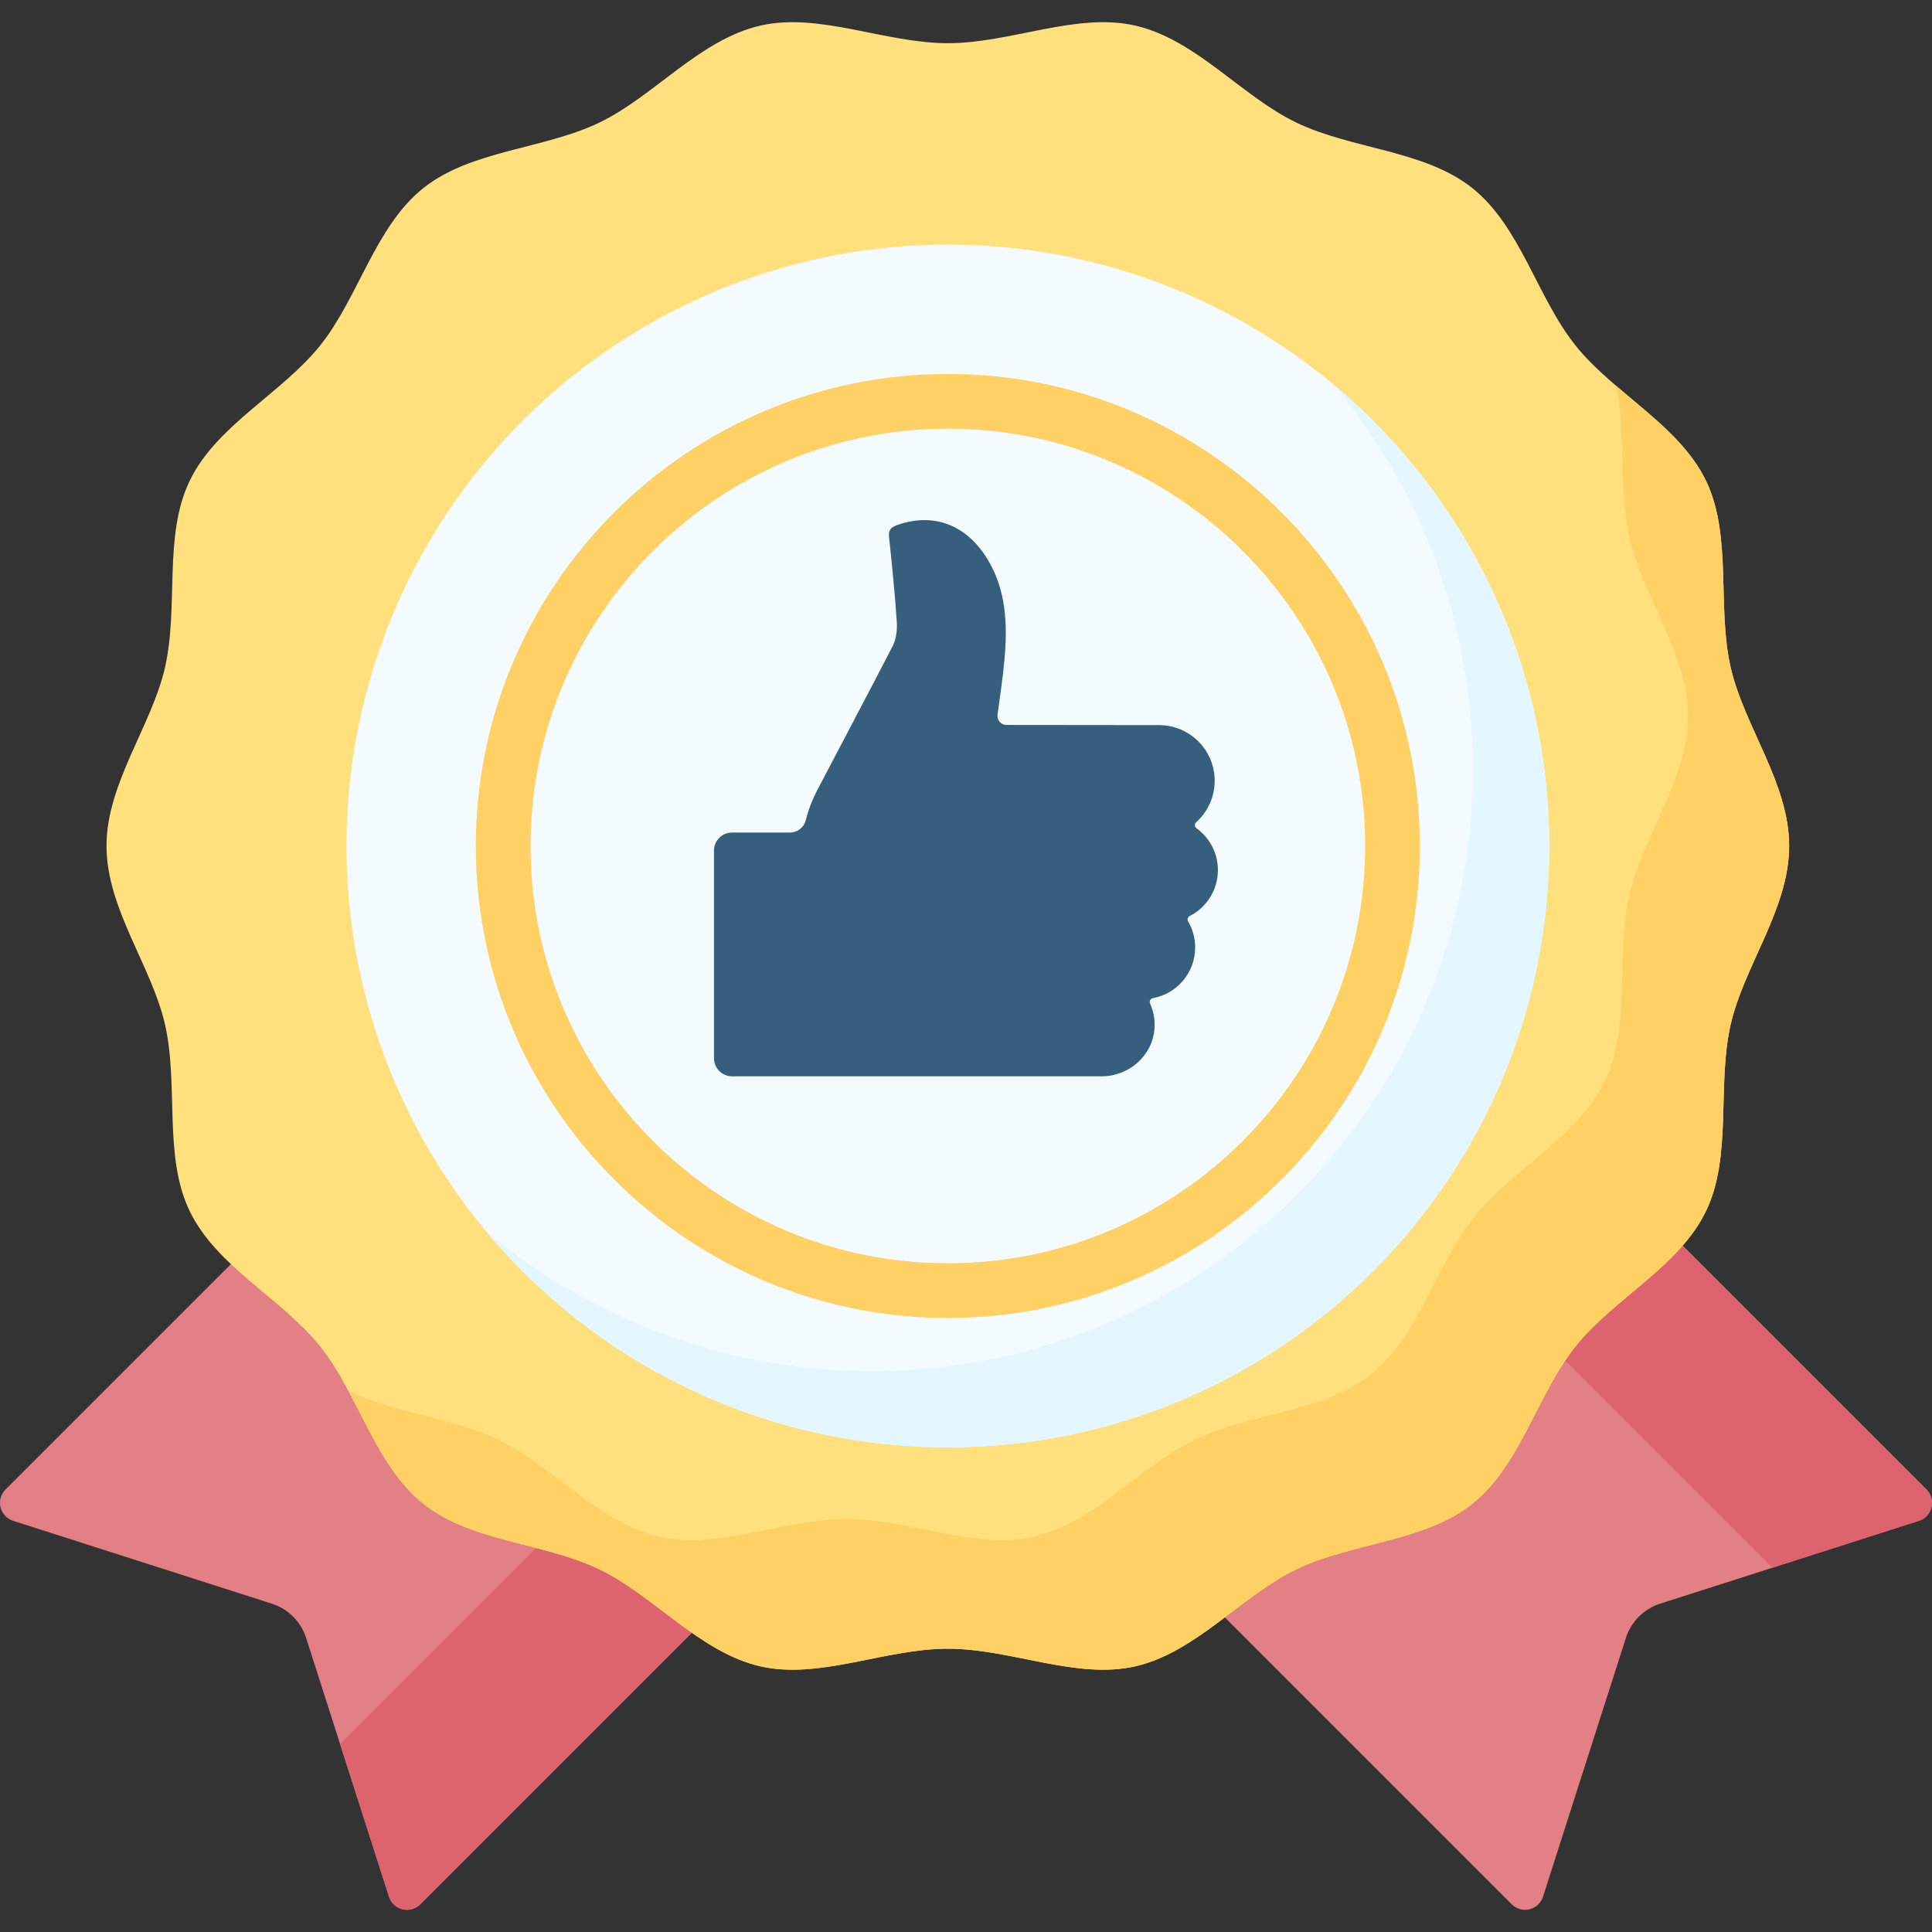 <svg id="Capa_1" enable-background="new 0 0 512 512" height="512" viewBox="0 0 512 512" width="512" xmlns="http://www.w3.org/2000/svg"><rect x="0" y="0" width="512" height="512" fill="#333333" stroke="none"/><g><g><path d="m103.085 502.641-21.965-68.584c-1.379-4.306-4.754-7.681-9.06-9.06l-68.584-21.965c-3.563-1.141-4.656-5.649-2.01-8.295l141.307-141.307 109.913 109.913-141.306 141.308c-2.646 2.646-7.154 1.554-8.295-2.01z" fill="#e28086"/></g><g><path d="m90.126 462.178 12.959 40.463c1.141 3.563 5.649 4.656 8.295 2.01l141.307-141.307-31.863-31.863z" fill="#dd636e"/></g><g><path d="m408.915 502.641 21.965-68.584c1.379-4.306 4.754-7.681 9.06-9.06l68.584-21.965c3.563-1.141 4.656-5.649 2.01-8.295l-141.308-141.306-109.913 109.913 141.307 141.307c2.646 2.646 7.154 1.554 8.295-2.01z" fill="#e28086"/></g><g><path d="m469.715 415.461 38.808-12.429c3.563-1.141 4.655-5.649 2.01-8.295l-141.307-141.306-30.771 30.771z" fill="#dd636e"/></g><g><path d="m474.148 224.187c0 16.666-11.968 31.763-15.512 47.356-3.66 16.101.485 34.879-6.523 49.405-7.124 14.766-24.463 23.195-34.591 35.879-10.177 12.745-14.571 31.507-27.316 41.684-12.684 10.128-31.934 10.27-46.7 17.394-14.526 7.008-26.595 22.04-42.696 25.7-15.594 3.544-32.956-4.68-49.622-4.68s-34.029 8.225-49.622 4.68c-16.101-3.66-28.17-18.692-42.697-25.7-14.766-7.124-34.017-7.266-46.7-17.394-12.745-10.177-17.139-28.939-27.316-41.684-10.128-12.684-27.467-21.113-34.591-35.879-7.008-14.526-2.863-33.304-6.523-49.405-3.544-15.594-15.512-30.69-15.512-47.356s11.968-31.763 15.512-47.356c3.66-16.101-.485-34.879 6.523-49.405 7.124-14.766 24.463-23.195 34.591-35.879 10.177-12.745 14.571-31.507 27.316-41.684 12.684-10.128 31.934-10.27 46.7-17.394 14.526-7.008 26.595-22.04 42.696-25.7 15.594-3.544 32.956 4.68 49.622 4.68s34.029-8.225 49.622-4.68c16.101 3.66 28.17 18.692 42.697 25.7 14.766 7.124 34.017 7.266 46.7 17.394 12.745 10.177 17.139 28.939 27.316 41.684 10.128 12.684 27.467 21.113 34.591 35.879 7.008 14.526 2.863 33.304 6.523 49.405 3.544 15.594 15.512 30.69 15.512 47.356z" fill="#ffe07d"/></g><g><g><path d="m458.635 176.831c-3.66-16.101.485-34.878-6.523-49.405-4.951-10.263-14.835-17.465-23.805-25.161 2.636 12.754.579 27.334 3.504 40.206 3.544 15.594 15.512 30.69 15.512 47.356 0 16.667-11.968 31.763-15.512 47.356-3.66 16.101.485 34.879-6.523 49.405-7.124 14.766-24.463 23.195-34.591 35.879-10.177 12.745-14.571 31.507-27.316 41.684-12.683 10.128-31.934 10.27-46.7 17.394-14.526 7.008-26.595 22.04-42.696 25.7-15.594 3.544-32.956-4.68-49.622-4.68s-34.029 8.225-49.622 4.68c-16.101-3.66-28.17-18.692-42.697-25.7-12.275-5.922-27.646-7.024-39.771-13.045 5.825 10.814 10.679 22.653 19.894 30.01 12.684 10.128 31.934 10.27 46.7 17.394 14.527 7.008 26.596 22.04 42.697 25.7 15.593 3.544 32.956-4.68 49.622-4.68 16.667 0 34.029 8.225 49.622 4.68 16.101-3.66 28.17-18.692 42.696-25.7 14.766-7.124 34.017-7.266 46.7-17.394 12.745-10.177 17.139-28.939 27.316-41.684 10.128-12.684 27.467-21.113 34.591-35.879 7.008-14.527 2.863-33.304 6.523-49.405 3.544-15.593 15.512-30.69 15.512-47.356s-11.966-31.762-15.511-47.355z" fill="#ffd064"/></g></g><g><circle cx="251.186" cy="224.187" fill="#f4fbff" r="159.369"/></g><g><path d="m353.314 101.848c23.113 27.657 37.029 63.265 37.029 102.127 0 88.017-71.352 159.369-159.369 159.369-38.862 0-74.47-13.917-102.127-37.029 29.234 34.982 73.185 57.242 122.34 57.242 88.017 0 159.369-71.352 159.369-159.369-.001-49.155-22.26-93.106-57.242-122.34z" fill="#e4f6ff"/></g><g><g><path d="m322.756 230.577c0-4.561-2.236-8.598-5.67-11.08-.538-.389-.584-1.16-.089-1.603 3.012-2.7 4.907-6.62 4.907-10.983 0-7.992-6.358-14.494-14.292-14.736v-.012l-40.889-.042c-1.449-.001-2.561-1.282-2.366-2.717.675-4.962 1.388-9.722 1.825-14.508.851-9.333.532-18.564-4.589-26.868-5.606-9.092-14.366-12.243-23.83-8.885-1.67.592-2.366 1.307-2.159 3.223.813 7.487 1.564 14.986 2.059 22.499.14 2.119-.174 4.557-1.129 6.412-6.565 12.759-13.325 25.418-19.962 38.14-1.328 2.545-2.35 5.227-3.054 7.989-.487 1.908-2.226 3.228-4.195 3.228h-15.328c-2.64 0-4.781 2.14-4.781 4.781v55.035c0 2.64 2.14 4.781 4.781 4.781h97.976c7.173 0 13.393-5.384 13.973-12.533.195-2.41-.239-4.7-1.151-6.728-.281-.624.086-1.331.758-1.455 6.361-1.169 11.182-6.738 11.182-13.437 0-2.509-.678-4.859-1.859-6.88-.302-.517-.108-1.175.425-1.447 4.426-2.261 7.457-6.862 7.457-12.174z" fill="#365e7d"/></g></g><g><path d="m251.186 349.278c-68.975 0-125.09-56.115-125.09-125.09 0-68.976 56.115-125.091 125.09-125.091s125.09 56.115 125.09 125.091c0 68.974-56.115 125.09-125.09 125.09zm0-235.683c-60.981 0-110.592 49.612-110.592 110.593s49.611 110.592 110.592 110.592 110.592-49.611 110.592-110.592-49.611-110.593-110.592-110.593z" fill="#ffd064"/></g></g></svg>